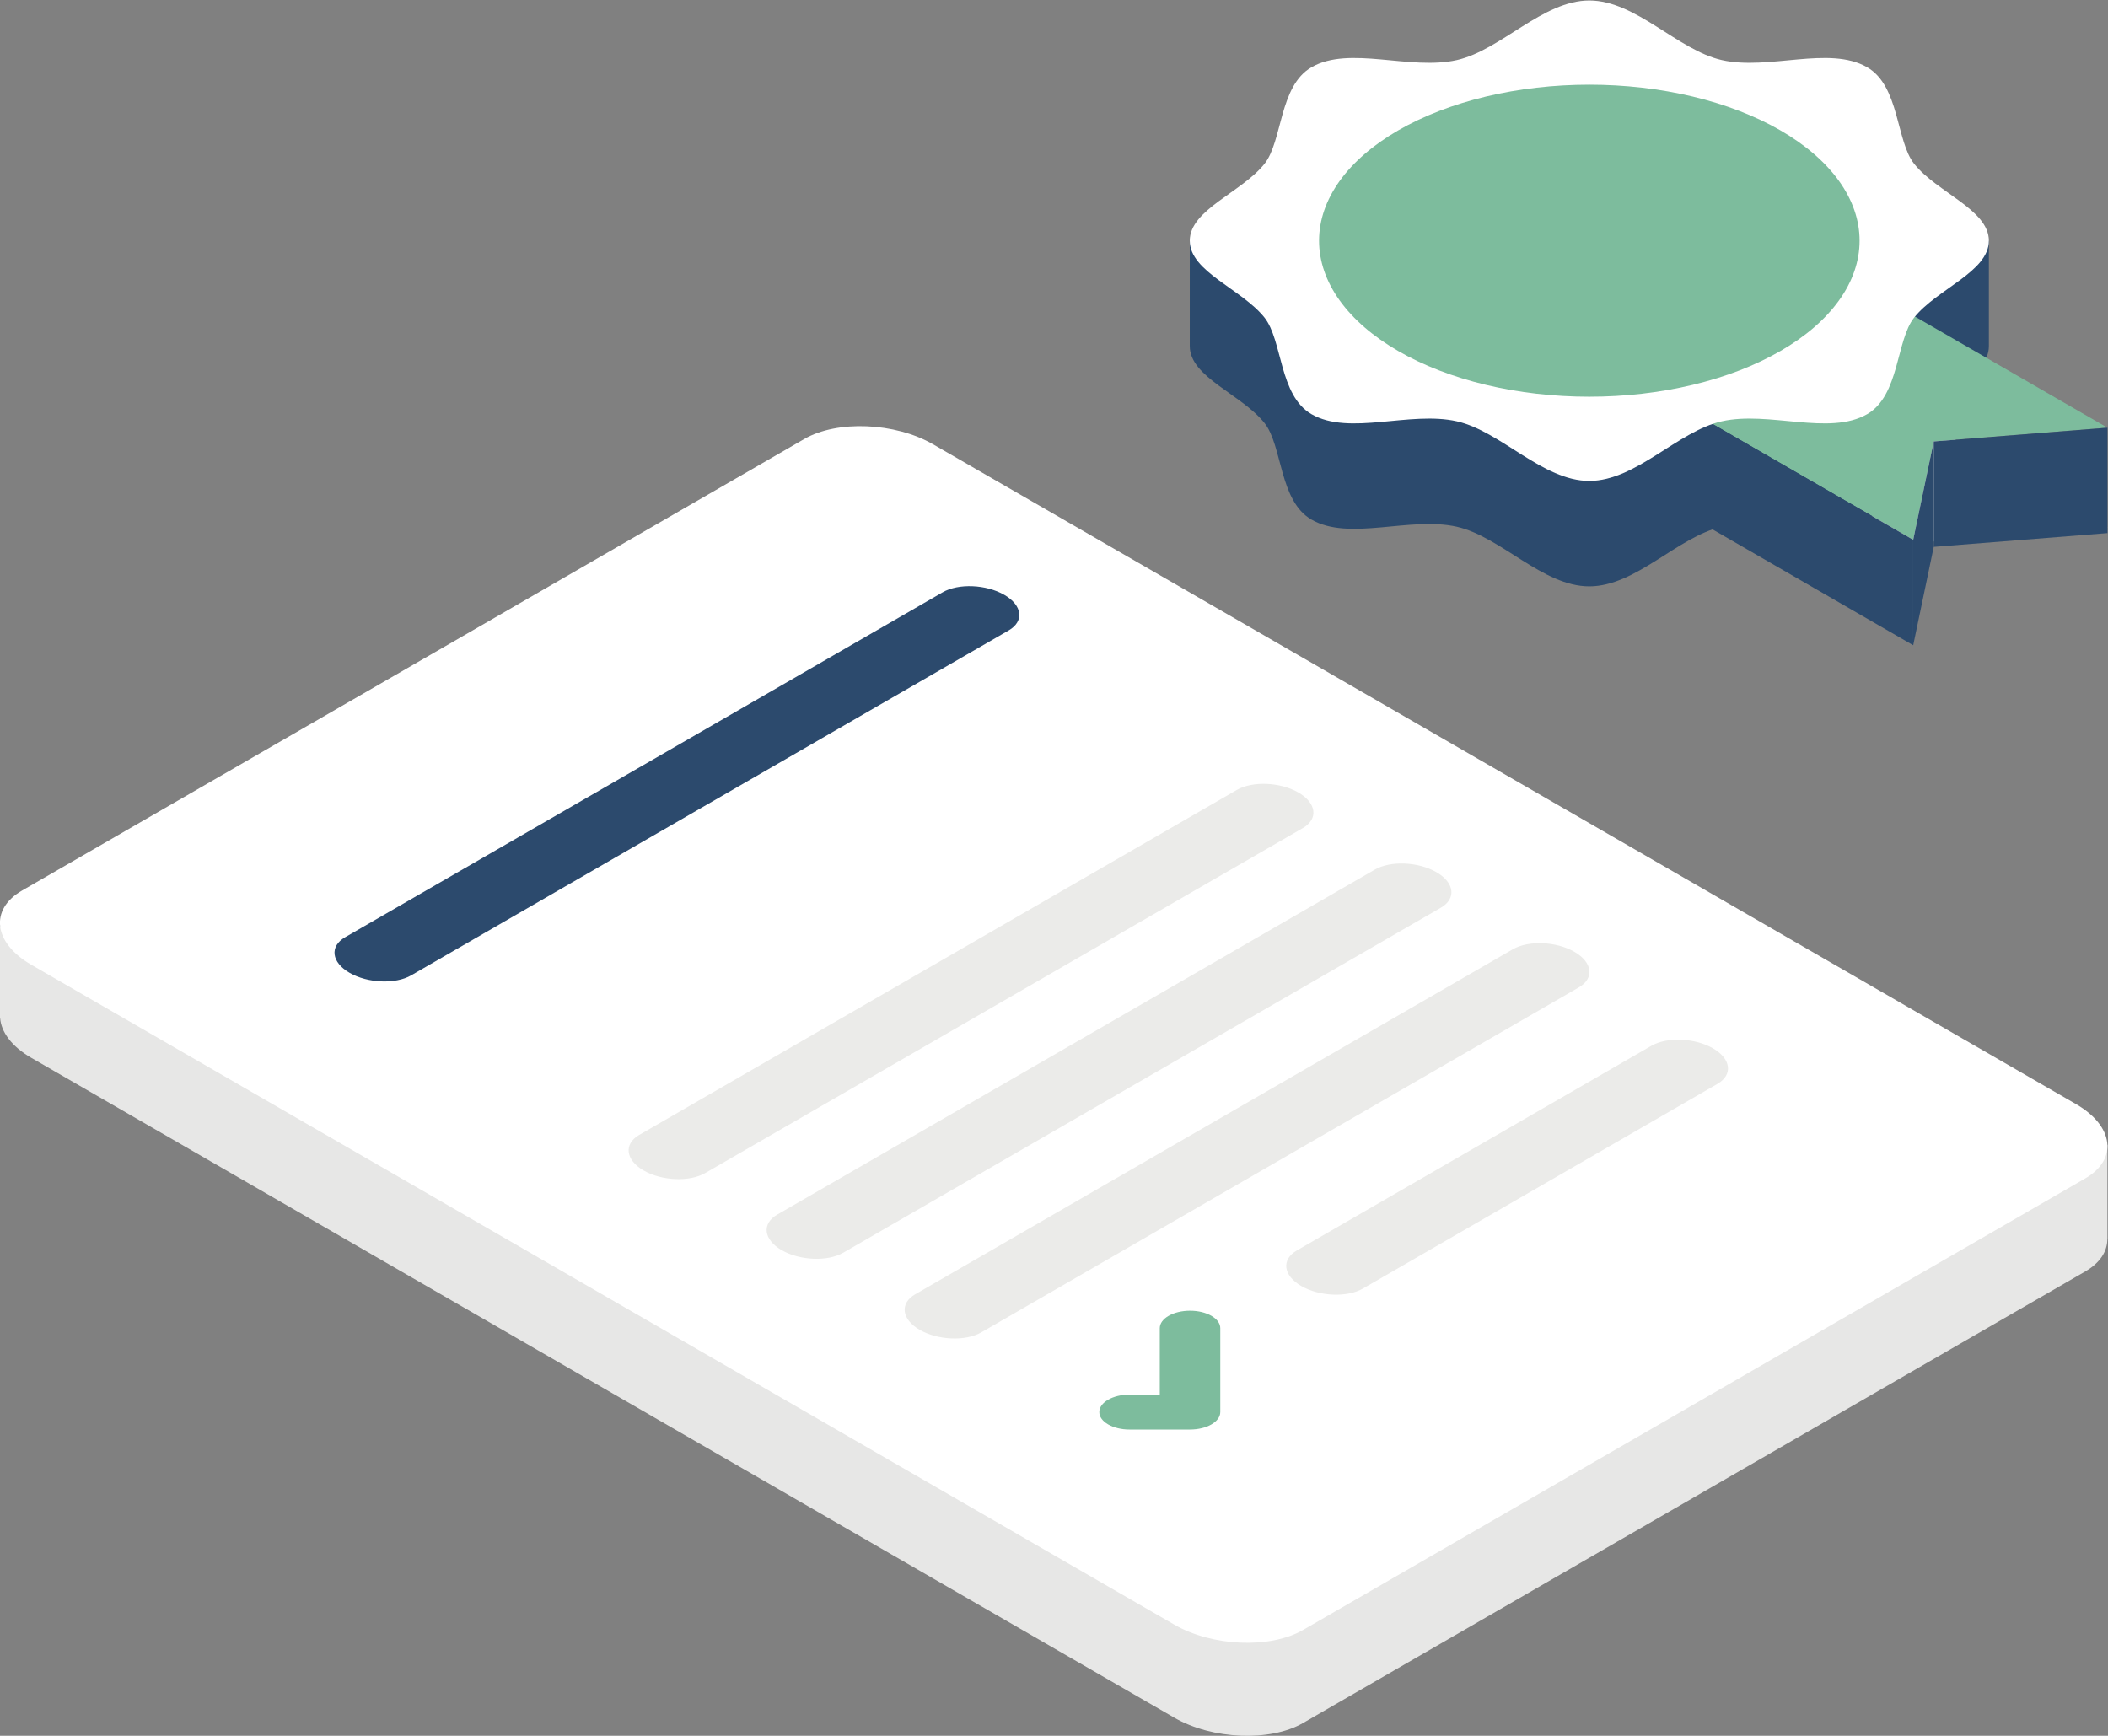 <svg xmlns:inkscape="http://www.inkscape.org/namespaces/inkscape" xmlns:sodipodi="http://sodipodi.sourceforge.net/DTD/sodipodi-0.dtd" xmlns="http://www.w3.org/2000/svg" xmlns:svg="http://www.w3.org/2000/svg" id="svg2" xml:space="preserve" width="745.883" height="614.233" viewBox="0 0 745.883 614.233" sodipodi:docname="e86a533568e2b000c9a75f1991010019.eps"><rect x="0" y="0" width="745.883" height="614.233" fill="#808080" stroke="none"/><defs id="defs6"></defs><g id="g8" inkscape:groupmode="layer" inkscape:label="ink_ext_XXXXXX" transform="matrix(1.333,0,0,-1.333,-65.901,674.921)"><g id="g10" transform="scale(0.1)"><path d="m 494.258,2604.46 273.48,-28.37 1861.752,1074.88 c 87.19,50.35 240.91,43.96 341.6,-14.17 l 2722.63,-1571.91 394.64,-40.97 v -249.28 l -0.25,0.02 c 0.45,-32.54 -18.63,-63.67 -58.56,-86.73 L 3953.15,489.129 c -87.2,-50.34 -240.92,-43.981 -341.6,14.16 L 577.605,2254.94 c -52.609,30.37 -80.472,69.07 -82.921,106.31 l -0.426,0.06 v 243.15" style="fill:#e7e7e6;fill-opacity:1;fill-rule:nonzero;stroke:none" id="path12"></path><path d="m 3953.15,736.109 2076.4,1198.811 c 87.2,50.35 76.16,139.11 -24.52,197.22 L 2971.09,3883.79 c -100.69,58.14 -254.41,64.5 -341.6,14.16 L 553.082,2699.15 c -87.195,-50.34 -76.16,-139.1 24.523,-197.21 L 3611.54,750.281 c 100.69,-58.129 254.41,-64.519 341.61,-14.172" style="fill:#ffffff;fill-opacity:1;fill-rule:nonzero;stroke:none" id="path14"></path><path d="m 5053.09,2185.82 -941.07,-543.33 c -41.74,-24.1 -115.31,-21.04 -163.51,6.78 -48.19,27.83 -53.48,70.29 -11.74,94.39 l 941.07,543.33 c 41.74,24.1 115.31,21.04 163.5,-6.78 48.2,-27.83 53.48,-70.29 11.75,-94.39" style="fill:#ebebe9;fill-opacity:1;fill-rule:nonzero;stroke:none" id="path16"></path><path d="m 4685.26,2441.99 -1586.19,-915.8 c -41.73,-24.1 -115.32,-21.04 -163.52,6.79 -48.17,27.82 -53.46,70.3 -11.72,94.4 l 1586.18,915.78 c 41.74,24.1 115.33,21.04 163.5,-6.76 48.2,-27.83 53.48,-70.31 11.75,-94.41" style="fill:#ebebe9;fill-opacity:1;fill-rule:nonzero;stroke:none" id="path18"></path><path d="M 4318.95,2653.48 2732.76,1737.69 c -41.73,-24.08 -115.32,-21.04 -163.52,6.78 -48.17,27.82 -53.46,70.31 -11.72,94.4 l 1586.18,915.79 c 41.74,24.09 115.32,21.05 163.52,-6.77 48.18,-27.82 53.46,-70.31 11.73,-94.41" style="fill:#ebebe9;fill-opacity:1;fill-rule:nonzero;stroke:none" id="path20"></path><path d="M 3952.62,2864.98 2366.43,1949.2 c -41.74,-24.1 -115.32,-21.06 -163.5,6.76 -48.19,27.83 -53.48,70.31 -11.74,94.41 l 1586.18,915.8 c 41.74,24.1 115.32,21.04 163.52,-6.79 48.18,-27.82 53.46,-70.31 11.73,-94.4" style="fill:#ebebe9;fill-opacity:1;fill-rule:nonzero;stroke:none" id="path22"></path><path d="m 3171.92,3389.72 -1586.2,-915.8 c -41.74,-24.07 -115.31,-21.04 -163.5,6.79 -48.2,27.82 -53.46,70.31 -11.73,94.4 l 1586.19,915.79 c 41.73,24.09 115.32,21.05 163.5,-6.77 48.19,-27.82 53.48,-70.31 11.74,-94.41" style="fill:#2c4a6d;fill-opacity:1;fill-rule:nonzero;stroke:none" id="path24"></path><path d="m 3710.01,1281.85 c -14.54,-8.38 -34.61,-13.57 -56.79,-13.57 h -160.56 c -44.35,-0.02 -80.31,20.76 -80.29,46.36 0,25.61 35.94,46.37 80.29,46.35 l 80.25,0.02 v 176.32 c 0,25.62 35.95,46.35 80.29,46.35 44.35,0.02 80.32,-20.75 80.32,-46.35 v -222.69 c 0,-12.8 -8.99,-24.4 -23.51,-32.79" style="fill:#7dbc9d;fill-opacity:1;fill-rule:nonzero;stroke:none" id="path26"></path><path d="m 5572.85,3365.38 54.49,261.11 c 153.68,12.17 307.36,24.36 461.04,36.53 -303.27,175.08 -606.54,350.19 -909.8,525.27 l -515.54,-297.63 909.81,-525.28" style="fill:#ebebe9;fill-opacity:1;fill-rule:nonzero;stroke:none" id="path28"></path><path d="m 3883.65,4424.21 c 18.63,66.24 32.5,146.27 91.95,180.59 100.83,58.22 261.05,-9.15 385.87,19.03 117.05,26.41 227.74,158.22 351.67,158.2 123.89,0 234.58,-131.79 351.62,-158.2 124.81,-28.18 285.03,39.19 385.85,-19.03 59.46,-34.32 73.33,-114.35 91.96,-180.57 h 231.12 v -279.9 c -0.04,-82.54 -137.46,-127.68 -198.38,-204.12 -48.17,-60.47 -38.43,-206.52 -124.7,-256.33 -100.82,-58.2 -261.06,9.15 -385.87,-19.02 -117.04,-26.41 -227.75,-158.21 -351.66,-158.21 -123.91,0 -234.6,131.8 -351.63,158.21 -124.8,28.17 -285.02,-39.18 -385.85,19.02 -86.28,49.81 -76.54,195.86 -124.72,256.33 -60.91,76.44 -198.35,121.58 -198.35,204.12 v 279.88 h 231.12" style="fill:#2c4a6d;fill-opacity:1;fill-rule:nonzero;stroke:none" id="path30"></path><path d="m 5572.85,3630.21 54.49,261.11 c 153.68,12.17 307.36,24.36 461.04,36.53 -303.27,175.09 -606.54,350.19 -909.8,525.28 l -515.54,-297.64 909.81,-525.28" style="fill:#7dbc9d;fill-opacity:1;fill-rule:nonzero;stroke:none" id="path32"></path><path d="m 3975.6,3963.76 c 100.83,-58.2 261.05,9.15 385.85,-19.02 117.03,-26.42 227.72,-158.21 351.63,-158.21 123.91,0 234.62,131.79 351.66,158.21 124.81,28.17 285.05,-39.18 385.87,19.02 86.27,49.81 76.53,195.86 124.7,256.32 60.94,76.45 198.38,121.59 198.38,204.15 0,82.54 -137.46,127.68 -198.38,204.14 -48.17,60.45 -38.43,206.49 -124.7,256.31 -100.82,58.2 -261.04,-9.16 -385.85,19.02 -117.04,26.42 -227.73,158.21 -351.62,158.21 -123.93,0 -234.62,-131.79 -351.67,-158.21 -124.82,-28.18 -285.04,39.18 -385.87,-19.02 -86.27,-49.82 -76.52,-195.86 -124.72,-256.33 -60.91,-76.44 -198.35,-121.58 -198.35,-204.14 0,-82.56 137.44,-127.68 198.35,-204.13 48.18,-60.46 38.44,-206.51 124.72,-256.32" style="fill:#ffffff;fill-opacity:1;fill-rule:nonzero;stroke:none" id="path34"></path><path d="m 4713.11,4838.4 c 23.5,0 46.93,-0.66 70.32,-1.99 23.38,-1.34 46.59,-3.32 69.63,-5.97 23.05,-2.64 45.81,-5.94 68.3,-9.88 22.48,-3.93 44.57,-8.5 66.28,-13.69 21.71,-5.19 42.92,-10.98 63.64,-17.37 20.72,-6.4 40.85,-13.36 60.39,-20.9 19.53,-7.54 38.38,-15.61 56.54,-24.21 18.16,-8.61 35.55,-17.71 52.17,-27.3 16.61,-9.59 32.37,-19.63 47.28,-30.12 14.9,-10.48 28.88,-21.37 41.93,-32.64 13.06,-11.28 25.12,-22.9 36.2,-34.87 11.07,-11.96 21.1,-24.21 30.1,-36.74 8.99,-12.53 16.89,-25.29 23.71,-38.27 6.82,-12.98 12.53,-26.12 17.11,-39.43 4.58,-13.3 8.03,-26.7 10.33,-40.2 2.3,-13.5 3.45,-27.03 3.45,-40.6 0,-13.56 -1.15,-27.1 -3.45,-40.6 -2.3,-13.5 -5.75,-26.9 -10.33,-40.21 -4.58,-13.3 -10.29,-26.44 -17.11,-39.42 -6.82,-12.98 -14.72,-25.74 -23.71,-38.27 -9,-12.53 -19.03,-24.78 -30.1,-36.74 -11.08,-11.97 -23.14,-23.59 -36.2,-34.87 -13.05,-11.28 -27.03,-22.16 -41.93,-32.64 -14.91,-10.49 -30.67,-20.53 -47.28,-30.12 -16.62,-9.59 -34.01,-18.69 -52.17,-27.3 -18.16,-8.6 -37.01,-16.68 -56.54,-24.21 -19.54,-7.53 -39.67,-14.5 -60.39,-20.9 -20.72,-6.39 -41.93,-12.18 -63.64,-17.38 -21.71,-5.19 -43.8,-9.75 -66.28,-13.69 -22.49,-3.93 -45.25,-7.23 -68.3,-9.88 -23.04,-2.64 -46.25,-4.63 -69.63,-5.96 -23.39,-1.33 -46.82,-1.99 -70.32,-1.99 -23.5,0 -46.93,0.66 -70.32,1.99 -23.38,1.33 -46.59,3.32 -69.63,5.96 -23.05,2.65 -45.81,5.95 -68.3,9.88 -22.48,3.94 -44.57,8.5 -66.28,13.69 -21.71,5.2 -42.92,10.99 -63.64,17.38 -20.72,6.4 -40.85,13.37 -60.39,20.9 -19.53,7.53 -38.38,15.61 -56.54,24.21 -18.16,8.61 -35.55,17.71 -52.17,27.3 -16.61,9.59 -32.37,19.63 -47.28,30.12 -14.9,10.48 -28.88,21.36 -41.93,32.64 -13.06,11.28 -25.12,22.9 -36.2,34.87 -11.07,11.96 -21.1,24.21 -30.1,36.74 -8.99,12.53 -16.89,25.29 -23.71,38.27 -6.82,12.98 -12.53,26.12 -17.11,39.42 -4.58,13.31 -8.03,26.71 -10.33,40.21 -2.3,13.5 -3.45,27.04 -3.45,40.6 0,13.57 1.15,27.1 3.45,40.6 2.3,13.5 5.75,26.9 10.33,40.2 4.58,13.31 10.29,26.45 17.11,39.43 6.82,12.98 14.72,25.74 23.71,38.27 9,12.53 19.03,24.78 30.1,36.74 11.08,11.97 23.14,23.59 36.2,34.87 13.05,11.27 27.03,22.16 41.93,32.64 14.91,10.49 30.67,20.53 47.28,30.12 16.62,9.59 34.01,18.69 52.17,27.3 18.16,8.6 37.01,16.67 56.54,24.21 19.54,7.54 39.67,14.5 60.39,20.9 20.72,6.39 41.93,12.18 63.64,17.37 21.71,5.19 43.8,9.76 66.28,13.69 22.49,3.94 45.25,7.24 68.3,9.88 23.04,2.65 46.25,4.63 69.63,5.97 23.39,1.33 46.82,1.99 70.32,1.99" style="fill:#7dbc9d;fill-opacity:1;fill-rule:nonzero;stroke:none" id="path36"></path><path d="m 6088.37,3927.85 v -279.87 l -461.03,-36.54 v 279.88 l 461.03,36.53" style="fill:#2c4a6d;fill-opacity:1;fill-rule:nonzero;stroke:none" id="path38"></path><path d="m 5627.32,3891.32 v -279.88 l -54.49,-261.11 v 279.88 l 54.49,261.11" style="fill:#2c4a6d;fill-opacity:1;fill-rule:nonzero;stroke:none" id="path40"></path><path d="M 5040.27,3937.69 V 3657.8 l 532.57,-307.47 v 279.88 l -532.57,307.48" style="fill:#2c4a6d;fill-opacity:1;fill-rule:nonzero;stroke:none" id="path42"></path></g></g></svg>